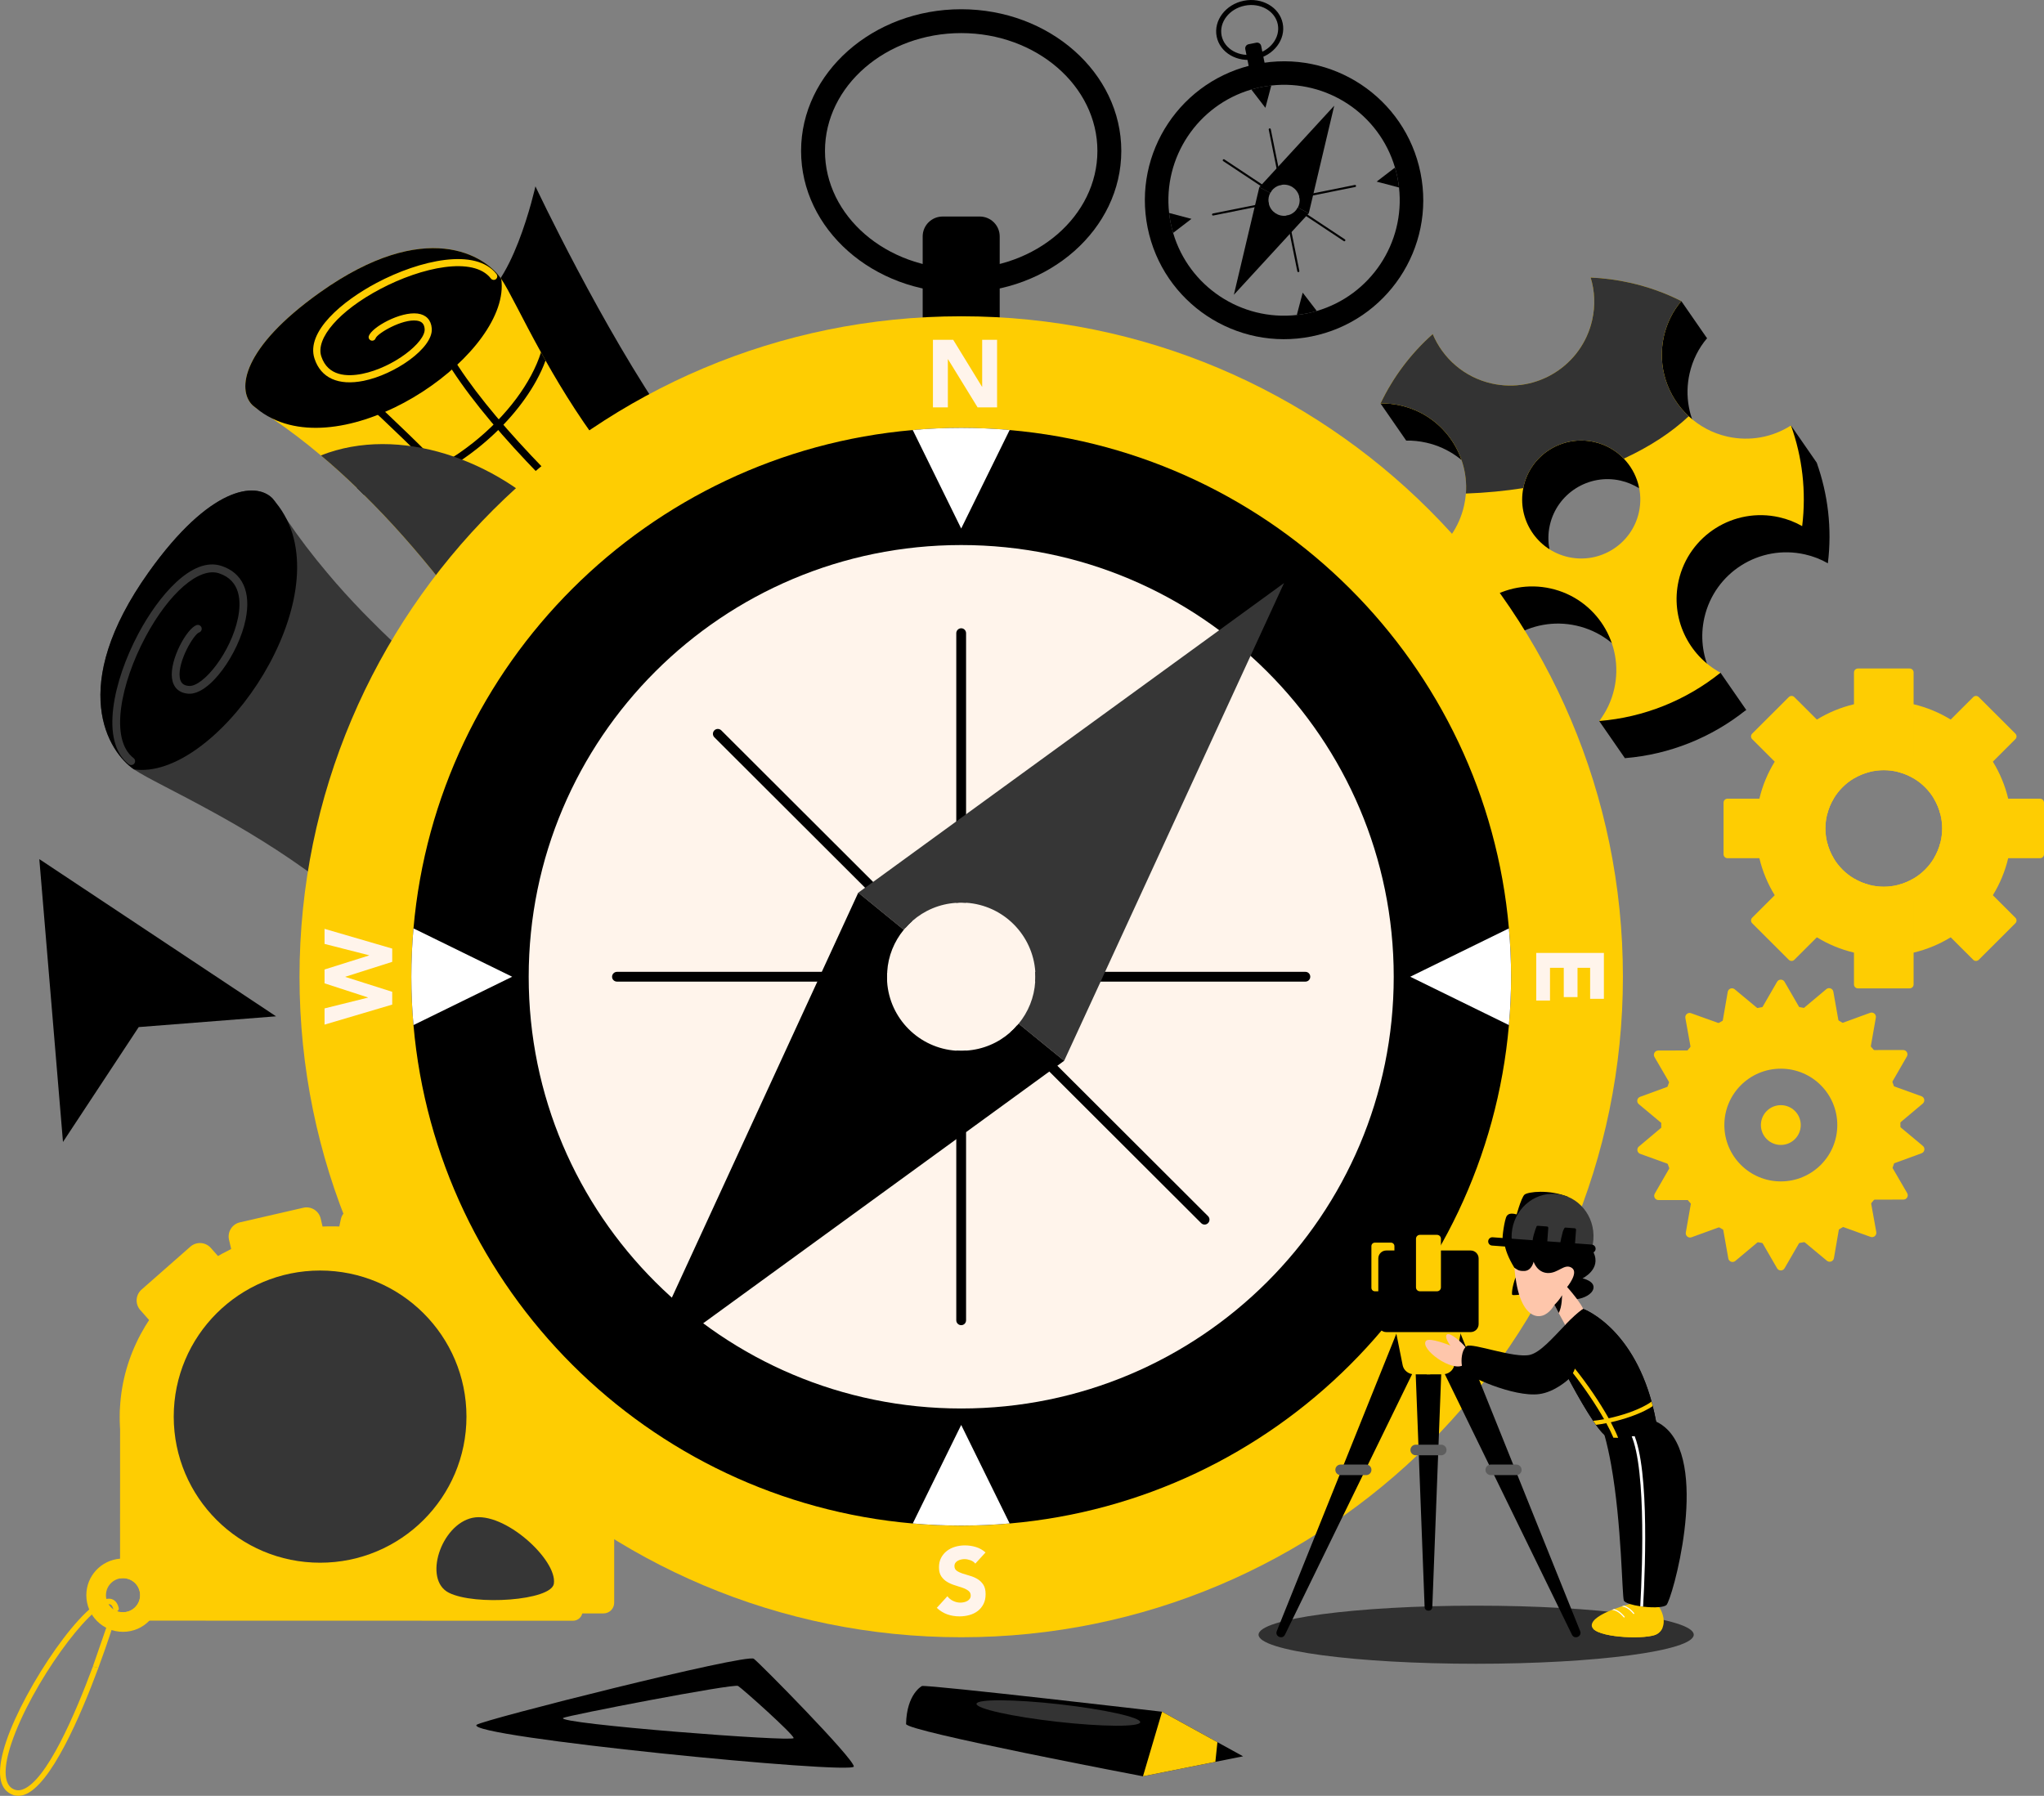 <svg width="404" height="355" viewBox="0 0 404 355" fill="none" xmlns="http://www.w3.org/2000/svg">
<rect x="0" y="0" width="404" height="355" fill="#808080" stroke="none"/>
<g clip-path="url(#clip0_13130_209)">
<path d="M26.492 152.096C29.062 153.832 34.923 156.558 42.355 160.675C42.934 160.99 43.518 161.321 44.125 161.656C50.714 165.354 58.377 170.116 66.04 176.157C66.196 176.282 66.345 176.393 66.503 176.518C66.845 176.787 67.172 177.066 67.501 177.341C74.598 183.185 80.118 190.067 84.38 196.32C84.68 196.771 84.981 197.22 85.272 197.658C90.545 205.624 93.721 212.332 95.39 214.123C97.399 216.306 104.797 217.384 113.694 213.92C114.205 213.727 114.708 213.523 115.216 213.298C119.629 211.338 124.342 208.266 128.911 203.677C133.637 198.93 136.083 193.675 137.12 188.648C137.245 188.14 137.337 187.634 137.414 187.135C138.921 177.355 135.322 168.754 133.104 166.93C132.556 166.475 130.698 165.367 127.902 163.703C124.285 161.505 119.028 158.341 112.911 154.314C112.409 153.975 111.876 153.616 111.332 153.265C105.753 149.543 99.517 145.14 93.15 140.146C92.611 139.738 92.085 139.325 91.563 138.889C85.356 133.962 79.081 128.495 73.201 122.531C72.67 122.014 72.161 121.502 71.657 120.97C69.249 118.476 66.909 115.912 64.696 113.26C61.834 109.875 59.153 106.372 56.71 102.757L56.688 102.718C55.934 101.603 55.195 100.48 54.495 99.335C54.495 99.335 54.444 99.276 54.357 99.147C54.276 99.033 54.133 98.866 53.966 98.658C53.916 98.599 53.872 98.551 53.822 98.492C50.499 95.166 41.483 96.169 29.424 113.059C13.146 135.878 21.461 148.711 26.492 152.103V152.096Z" fill="#363636"/>
<path d="M26.492 152.096C42.176 154.327 65.792 121.204 56.712 102.75L56.69 102.711C56.098 101.507 55.372 100.377 54.497 99.328C54.497 99.328 54.447 99.269 54.359 99.14C54.278 99.026 54.135 98.86 53.969 98.652C53.918 98.593 53.874 98.544 53.824 98.485C50.501 95.159 41.485 96.162 29.427 113.052C13.148 135.871 21.463 148.704 26.494 152.096H26.492Z" fill="black"/>
<path d="M26.417 151.071C26.463 151.034 26.505 150.99 26.542 150.942C26.803 150.605 26.74 150.123 26.404 149.863C21.562 146.129 23.911 135.009 28.731 125.955C33.379 117.225 39.366 112.036 43.288 113.332C47.573 114.749 47.696 118.898 47.045 122.13C45.683 128.889 40.178 135.817 37.327 135.596C36.223 135.51 35.666 134.983 35.524 133.883C35.116 130.774 38.281 125.399 39.353 125.025C39.754 124.884 39.967 124.444 39.825 124.044C39.684 123.643 39.243 123.431 38.842 123.573C36.927 124.245 33.51 130.378 33.995 134.085C34.234 135.907 35.374 136.99 37.208 137.13C41.461 137.461 47.207 129.13 48.556 122.432C49.65 117.002 47.95 113.249 43.77 111.87C37.938 109.945 31.291 117.865 27.367 125.233C22.399 134.56 19.684 146.626 25.459 151.082C25.746 151.303 26.143 151.29 26.415 151.071H26.417Z" fill="#363636"/>
<path d="M93.221 59.744C101.039 58.539 105.829 36.837 105.829 36.837C105.829 36.837 119.07 64.948 132.541 84.209C146.011 103.471 161.829 112.148 161.829 112.148C161.829 112.148 148.801 119.478 139.568 114.123C130.334 108.767 93.221 59.741 93.221 59.741V59.744Z" fill="black"/>
<path d="M99.076 55.139C100.667 57.49 103.162 62.85 106.93 69.647C107.22 70.174 107.52 70.711 107.827 71.265C111.214 77.288 115.574 84.297 121.11 91.308C121.224 91.45 121.327 91.588 121.441 91.731C121.689 92.044 121.941 92.344 122.195 92.644C127.549 99.135 133.854 104.187 139.587 108.088C140 108.362 140.412 108.638 140.813 108.905C148.115 113.731 154.265 116.639 155.905 118.167C157.907 120.004 158.888 126.77 155.703 134.899C155.528 135.366 155.339 135.825 155.131 136.29C153.33 140.321 150.51 144.627 146.294 148.798C141.936 153.116 137.116 155.345 132.503 156.289C132.038 156.403 131.573 156.486 131.115 156.556C122.145 157.924 114.258 154.627 112.587 152.602C112.17 152.1 111.155 150.401 109.63 147.844C107.617 144.535 104.72 139.729 101.031 134.135C100.719 133.675 100.39 133.189 100.07 132.69C96.66 127.586 92.628 121.883 88.051 116.058C87.678 115.564 87.299 115.082 86.9 114.607C82.386 108.929 77.377 103.19 71.911 97.811C71.438 97.325 70.968 96.858 70.481 96.398C68.196 94.196 65.847 92.055 63.417 90.029C60.313 87.41 57.105 84.958 53.791 82.723L53.754 82.703C52.732 82.013 51.703 81.337 50.652 80.695C50.652 80.695 50.598 80.649 50.481 80.568C50.376 80.494 50.225 80.362 50.034 80.209C49.979 80.163 49.935 80.124 49.88 80.078C46.832 77.039 47.76 68.795 63.261 57.788C84.202 42.928 95.966 50.539 99.072 55.139H99.076Z" fill="#fecd02"/>
<path d="M68.071 74.114C68.621 74.576 119.888 118.642 132.506 156.289C132.041 156.403 131.576 156.486 131.117 156.556C118.559 119.36 67.709 75.65 67.156 75.189L68.071 74.114Z" fill="black"/>
<path d="M85.882 63.503C94.17 85.711 139.895 122.636 155.703 134.895C155.528 135.361 155.339 135.821 155.131 136.285C139.484 124.195 93.153 87.003 84.549 63.991L85.882 63.501V63.503Z" fill="black"/>
<path d="M99.076 55.139C101.11 69.478 70.712 91.039 53.793 82.723L53.756 82.703C52.653 82.162 51.615 81.497 50.655 80.695C50.655 80.695 50.6 80.649 50.483 80.568C50.378 80.494 50.227 80.362 50.036 80.209C49.981 80.163 49.937 80.124 49.883 80.078C46.834 77.039 47.762 68.795 63.263 57.788C84.204 42.928 95.969 50.539 99.074 55.139H99.076Z" fill="black"/>
<path d="M106.93 69.645C107.22 70.172 107.52 70.709 107.827 71.263C107.358 72.583 106.746 73.903 106.011 75.237C103.434 79.92 99.408 84.628 94.392 88.617C87.062 94.441 79.101 97.633 71.913 97.809C71.44 97.323 70.97 96.856 70.484 96.396C77.704 96.657 85.935 93.532 93.512 87.522C100.21 82.204 105.049 75.609 106.93 69.645Z" fill="black"/>
<path d="M121.11 91.306C121.224 91.448 121.327 91.586 121.441 91.728C121.689 92.041 121.941 92.341 122.195 92.641C121.838 93.554 121.404 94.459 120.914 95.35C118.351 100.007 114.061 104.347 109.698 107.616C103.325 112.404 95.006 116.188 88.051 116.058C87.678 115.564 87.299 115.082 86.9 114.607C93.681 115.255 102.294 111.406 108.85 106.492C115.137 101.772 119.471 96.298 121.107 91.308L121.11 91.306Z" fill="black"/>
<path d="M139.588 108.086C140 108.36 140.412 108.636 140.814 108.903C140.351 110.387 139.728 111.782 139 113.105C135.238 119.938 128.635 124.646 124.167 127.232C116.401 131.738 107.485 134.264 101.033 134.133C100.721 133.673 100.392 133.187 100.072 132.688C106.248 133.117 115.576 130.575 123.459 126.005C128.663 122.99 136.892 117 139.59 108.086H139.588Z" fill="black"/>
<path d="M98.136 55.069C98.101 55.111 98.061 55.15 98.017 55.185C97.708 55.424 97.265 55.364 97.026 55.058C93.605 50.629 83.406 52.766 75.098 57.166C67.088 61.408 62.322 66.875 63.509 70.461C64.803 74.381 68.611 74.497 71.574 73.903C77.774 72.664 84.132 67.637 83.932 65.031C83.856 64.022 83.371 63.514 82.364 63.383C79.513 63.008 74.581 65.896 74.236 66.875C74.107 67.243 73.703 67.435 73.335 67.306C72.966 67.177 72.773 66.774 72.903 66.409C73.521 64.659 79.149 61.539 82.548 61.986C84.22 62.205 85.211 63.249 85.34 64.926C85.641 68.815 77.993 74.059 71.85 75.287C66.869 76.283 63.428 74.727 62.167 70.904C60.406 65.572 67.676 59.501 74.436 55.921C82.994 51.388 94.065 48.914 98.144 54.197C98.348 54.46 98.335 54.824 98.133 55.071L98.136 55.069Z" fill="#fecd02"/>
<g style="mix-blend-mode:screen">
<path d="M109.632 147.844C107.619 144.535 104.722 139.729 101.033 134.135C100.721 133.675 100.392 133.189 100.072 132.69C96.662 127.586 92.631 121.883 88.053 116.058C87.68 115.564 87.301 115.082 86.902 114.607C82.388 108.929 77.379 103.19 71.913 97.811C71.44 97.325 70.97 96.858 70.483 96.399C68.198 94.196 65.849 92.055 63.419 90.029C94.409 77.785 141.072 118.36 109.632 147.844Z" fill="#333333"/>
</g>
<path d="M356.727 109.588C358.372 109.958 359.894 110.552 361.28 111.353C362.129 104.46 361.298 97.677 359.07 91.45C355.475 93.754 350.983 94.66 346.496 93.648C337.55 91.632 331.931 82.753 333.951 73.822C334.552 71.169 335.749 68.813 337.401 66.866C334.271 65.276 330.882 64.055 327.297 63.247C324.68 62.658 322.066 62.319 319.475 62.207C320.28 64.852 320.427 67.733 319.774 70.626C317.754 79.557 308.86 85.166 299.914 83.15C294.471 81.924 290.266 78.158 288.257 73.382C284.002 77.161 280.471 81.797 277.942 87.1C279.25 87.069 280.579 87.207 281.901 87.505C290.847 89.521 296.469 98.387 294.446 107.331C292.53 115.811 284.401 121.3 275.922 120.098C278.771 128.545 284.167 136.003 291.398 141.352C291.244 139.679 291.341 137.945 291.733 136.204C293.756 127.26 302.647 121.664 311.593 123.68C320.539 125.697 326.16 134.562 324.138 143.506C323.599 145.893 322.564 148.052 321.162 149.874C330.029 149.158 338.366 145.766 345.138 140.327C338.763 136.883 335.196 129.513 336.87 122.115C338.892 113.17 347.783 107.574 356.73 109.591L356.727 109.588ZM315.039 117.46C308.751 116.043 304.798 109.796 306.217 103.519C307.636 97.242 313.894 93.296 320.182 94.713C326.47 96.129 330.422 102.376 329.003 108.653C327.584 114.931 321.327 118.876 315.039 117.46Z" fill="black"/>
<path d="M323.998 96.532C322.884 95.838 321.645 95.308 320.294 95.004C314.006 93.587 307.748 97.535 306.329 103.81C305.961 105.439 305.95 107.059 306.255 108.59C302.226 106.015 300.024 101.106 301.138 96.177C302.557 89.9 308.814 85.954 315.102 87.371C319.758 88.42 323.149 92.12 323.998 96.532Z" fill="black"/>
<path d="M340.057 132.983L345.136 140.325C345.136 140.325 339.721 144.003 335.964 139.438C332.207 134.873 340.054 132.981 340.054 132.981L340.057 132.983Z" fill="black"/>
<path d="M316.083 142.53L321.162 149.871C321.162 149.871 330.608 145.092 327.564 138.941C324.52 132.789 316.08 142.53 316.08 142.53H316.083Z" fill="black"/>
<path d="M332.319 59.525L337.398 66.866C337.398 66.866 328.895 69.496 326.522 66.658C324.149 63.821 332.319 59.523 332.319 59.523V59.525Z" fill="black"/>
<path d="M353.99 84.106L359.07 91.448C359.07 91.448 360.131 99.374 354.609 96.272C349.088 93.169 353.988 84.106 353.988 84.106H353.99Z" fill="black"/>
<path d="M272.863 79.758L277.942 87.1C277.942 87.1 283.518 86.629 282.961 82.033C282.403 77.437 272.863 79.758 272.863 79.758Z" fill="black"/>
<path d="M351.648 102.247C353.293 102.617 354.815 103.21 356.201 104.009C357.05 97.117 356.219 90.334 353.99 84.106C350.396 86.41 345.904 87.316 341.416 86.305C338.449 85.637 335.859 84.212 333.782 82.283C329.588 78.401 327.52 72.445 328.871 66.479C329.472 63.825 330.67 61.469 332.321 59.523C329.191 57.933 325.803 56.711 322.217 55.903C319.6 55.314 316.986 54.975 314.396 54.863C315.201 57.508 315.348 60.389 314.694 63.282C312.674 72.213 303.781 77.823 294.835 75.806C289.391 74.58 285.187 70.814 283.178 66.038C278.923 69.818 275.392 74.453 272.863 79.756C274.17 79.725 275.499 79.863 276.822 80.161C284.952 81.994 290.336 89.493 289.738 97.561C289.676 98.358 289.551 99.173 289.367 99.987C287.45 108.467 279.322 113.956 270.843 112.754C273.692 121.202 279.087 128.659 286.318 134.008C286.165 132.335 286.261 130.601 286.654 128.861C288.676 119.916 297.567 114.32 306.514 116.336C315.46 118.353 321.081 127.218 319.059 136.163C318.519 138.549 317.484 140.708 316.083 142.53C324.95 141.814 333.286 138.422 340.059 132.983C333.683 129.539 330.117 122.169 331.79 114.771C333.813 105.827 342.704 100.23 351.65 102.247H351.648ZM309.959 110.118C303.77 108.723 299.851 102.661 301.083 96.49C301.092 96.39 301.116 96.276 301.138 96.177C302.557 89.9 308.814 85.954 315.102 87.371C317.423 87.894 319.418 89.066 320.949 90.666C323.57 93.397 324.818 97.353 323.923 101.312C322.504 107.589 316.247 111.535 309.959 110.118Z" fill="#fecd02"/>
<g style="mix-blend-mode:screen">
<path d="M333.782 82.283C330.424 85.436 326.112 88.286 320.949 90.664C319.418 89.066 317.423 87.892 315.102 87.369C308.814 85.952 302.557 89.9 301.138 96.175C301.116 96.274 301.09 96.385 301.083 96.488C297.482 97.049 293.703 97.423 289.74 97.563C290.336 89.493 284.952 81.994 276.824 80.163C275.501 79.865 274.172 79.728 272.865 79.758C275.394 74.455 278.925 69.82 283.18 66.041C285.189 70.818 289.393 74.582 294.837 75.808C303.783 77.825 312.676 72.213 314.696 63.284C315.35 60.392 315.203 57.51 314.398 54.865C316.988 54.977 319.603 55.314 322.219 55.905C325.805 56.713 329.196 57.935 332.323 59.525C330.672 61.469 329.474 63.825 328.873 66.481C327.525 72.447 329.593 78.403 333.784 82.285L333.782 82.283Z" fill="#333333"/>
</g>
<path d="M189.981 57.845C172.532 57.845 158.335 45.279 158.335 29.837C158.335 14.394 172.532 1.826 189.981 1.826C207.43 1.826 221.627 14.392 221.627 29.835C221.627 45.277 207.43 57.843 189.981 57.843V57.845ZM189.981 6.542C175.135 6.542 163.059 16.991 163.059 29.837C163.059 42.683 175.137 53.131 189.981 53.131C204.825 53.131 216.903 42.681 216.903 29.837C216.903 16.993 204.825 6.542 189.981 6.542Z" fill="black"/>
<path d="M193.65 42.803H186.312C184.134 42.803 182.368 44.566 182.368 46.74V68.289C182.368 70.464 184.134 72.226 186.312 72.226H193.65C195.828 72.226 197.594 70.464 197.594 68.289V46.74C197.594 44.566 195.828 42.803 193.65 42.803Z" fill="black"/>
<path d="M189.985 307.537C253.3 307.537 304.627 256.297 304.627 193.088C304.627 129.88 253.3 78.639 189.985 78.639C126.671 78.639 75.344 129.88 75.344 193.088C75.344 256.297 126.671 307.537 189.985 307.537Z" fill="black"/>
<path d="M189.986 278.432C237.199 278.432 275.473 240.222 275.473 193.088C275.473 145.954 237.199 107.745 189.986 107.745C142.772 107.745 104.498 145.954 104.498 193.088C104.498 240.222 142.772 278.432 189.986 278.432Z" fill="#FFF4EB"/>
<path d="M189.985 62.522C117.752 62.522 59.199 120.976 59.199 193.088C59.199 265.201 117.752 323.655 189.985 323.655C262.219 323.655 320.772 265.185 320.772 193.088C320.772 120.991 262.219 62.522 189.985 62.522ZM199.557 301.164C196.407 301.446 193.212 301.589 189.983 301.589C186.755 301.589 183.559 301.446 180.41 301.164C128.029 296.605 86.29 254.938 81.726 202.646C81.443 199.502 81.3 196.311 81.3 193.088C81.3 189.865 81.443 186.675 81.726 183.531C86.292 131.238 128.029 89.572 180.41 85.013C183.559 84.731 186.755 84.588 189.983 84.588C193.212 84.588 196.407 84.731 199.557 85.013C251.937 89.572 293.674 131.238 298.241 183.531C298.524 186.675 298.666 189.865 298.666 193.088C298.666 196.311 298.524 199.502 298.241 202.646C293.674 254.938 251.937 296.605 199.557 301.164Z" fill="#fecd02"/>
<path d="M190.946 125.171V178.454C190.63 178.438 190.317 178.423 189.986 178.423C189.654 178.423 189.325 178.438 189.01 178.471V125.171C189.01 124.637 189.45 124.197 189.986 124.197C190.521 124.197 190.946 124.637 190.946 125.171Z" fill="black"/>
<path d="M189.986 207.736C190.317 207.736 190.63 207.721 190.946 207.688V260.988C190.946 261.538 190.521 261.962 189.986 261.962C189.45 261.962 189.01 261.538 189.01 260.988V207.706C189.325 207.721 189.654 207.736 189.986 207.736Z" fill="black"/>
<path d="M175.359 192.114C175.328 192.429 175.311 192.758 175.311 193.088C175.311 193.419 175.326 193.732 175.341 194.047H121.952C121.417 194.047 120.976 193.623 120.976 193.088C120.976 192.554 121.417 192.114 121.952 192.114H175.357H175.359Z" fill="black"/>
<path d="M258.975 193.088C258.975 193.623 258.55 194.047 258.015 194.047H204.61C204.641 193.732 204.658 193.419 204.658 193.088C204.658 192.758 204.643 192.429 204.627 192.114H258.017C258.552 192.114 258.978 192.539 258.978 193.088H258.975Z" fill="black"/>
<path d="M172.571 174.337L180.318 182.055C179.829 182.495 179.372 182.951 178.947 183.439L141.193 145.748C140.816 145.372 140.816 144.759 141.193 144.38C141.57 144.001 142.184 144.003 142.564 144.38L172.571 174.337Z" fill="black"/>
<path d="M238.776 241.781C238.399 242.173 237.785 242.173 237.405 241.781L207.397 211.824L199.651 204.106C200.14 203.681 200.596 203.226 201.022 202.722L238.776 240.413C239.153 240.79 239.153 241.403 238.776 241.781Z" fill="black"/>
<path d="M253.797 115.255L218.421 192.114L217.539 194.047L210.328 209.703L201.338 202.363C203.226 200.069 204.423 197.192 204.612 194.047C204.643 193.732 204.66 193.419 204.66 193.088C204.66 192.758 204.645 192.429 204.63 192.114C204.14 184.79 198.285 178.926 190.948 178.456C190.632 178.44 190.319 178.425 189.988 178.425C189.656 178.425 189.327 178.44 189.012 178.473C185.689 178.677 182.667 179.997 180.32 182.057C179.831 182.498 179.375 182.953 178.949 183.441C178.839 183.551 178.73 183.678 178.633 183.803L169.643 176.463L170.981 175.489L172.571 174.342L189.007 162.38L190.944 160.966L253.795 115.259L253.797 115.255Z" fill="#363636"/>
<path d="M210.325 209.703L208.988 210.677L207.397 211.824L190.944 223.801L189.007 225.2L126.172 270.907L161.548 194.047L162.43 192.114L169.641 176.459L178.631 183.798C176.743 186.093 175.545 188.97 175.357 192.112C175.326 192.427 175.308 192.756 175.308 193.086C175.308 193.417 175.324 193.73 175.339 194.045C175.811 201.354 181.669 207.217 189.005 207.704C189.321 207.719 189.65 207.734 189.981 207.734C190.312 207.734 190.626 207.719 190.942 207.686C194.28 207.482 197.302 206.162 199.649 204.102C200.138 203.677 200.594 203.222 201.02 202.718C201.129 202.608 201.241 202.481 201.335 202.357L210.325 209.696V209.703Z" fill="black"/>
<path d="M199.555 85.006L189.981 104.48L180.408 85.006C183.557 84.724 186.753 84.582 189.981 84.582C193.21 84.582 196.405 84.724 199.555 85.006Z" fill="white"/>
<path d="M199.555 301.157C196.405 301.44 193.21 301.582 189.981 301.582C186.753 301.582 183.557 301.44 180.408 301.157L189.981 281.683L199.555 301.157Z" fill="white"/>
<path d="M298.664 193.082C298.664 196.305 298.521 199.495 298.238 202.639L278.732 193.082L298.238 183.524C298.521 186.669 298.664 189.859 298.664 193.082Z" fill="white"/>
<path d="M101.232 193.082L81.726 202.639C81.443 199.495 81.3 196.305 81.3 193.082C81.3 189.859 81.443 186.669 81.726 183.524L101.232 193.082Z" fill="white"/>
<path d="M184.397 67.173H188.404L194.091 76.452H194.128V67.173H197.076V80.527H193.223L187.384 71.022H187.347V80.527H184.399V67.173H184.397Z" fill="#FFF4EB"/>
<path d="M317.012 188.376V197.448H314.293V191.317H311.799V197.108H309.08V191.317H306.36V197.787H303.64V188.376H317.017H317.012Z" fill="#FFF4EB"/>
<path d="M64.147 202.549V199.344L72.725 197.213V197.176L64.147 194.385V191.65L72.951 188.878V188.838L64.147 186.594V183.614L77.524 187.518V190.139L68.266 193.082V193.119L77.524 196.062V198.588L64.147 202.549Z" fill="#FFF4EB"/>
<path d="M192.769 309.094C192.53 308.792 192.205 308.569 191.795 308.424C191.387 308.28 190.999 308.207 190.632 308.207C190.418 308.207 190.198 308.234 189.972 308.282C189.746 308.332 189.531 308.411 189.33 308.518C189.128 308.626 188.966 308.768 188.838 308.943C188.713 309.12 188.65 309.333 188.65 309.585C188.65 309.988 188.801 310.296 189.102 310.509C189.404 310.723 189.786 310.905 190.244 311.056C190.705 311.207 191.198 311.358 191.727 311.509C192.258 311.66 192.751 311.873 193.212 312.151C193.67 312.429 194.052 312.799 194.354 313.263C194.657 313.727 194.808 314.351 194.808 315.131C194.808 315.91 194.67 316.521 194.394 317.073C194.115 317.627 193.742 318.087 193.269 318.45C192.797 318.816 192.249 319.085 191.626 319.26C191.003 319.438 190.345 319.525 189.652 319.525C188.784 319.525 187.976 319.394 187.233 319.129C186.489 318.864 185.799 318.437 185.156 317.846L187.253 315.545C187.555 315.947 187.935 316.258 188.395 316.477C188.856 316.698 189.33 316.808 189.821 316.808C190.06 316.808 190.304 316.779 190.549 316.723C190.795 316.666 191.014 316.582 191.211 316.469C191.407 316.355 191.565 316.21 191.683 316.035C191.801 315.86 191.863 315.652 191.863 315.413C191.863 315.01 191.709 314.693 191.4 314.461C191.091 314.229 190.705 314.029 190.238 313.867C189.771 313.705 189.268 313.541 188.727 313.377C188.185 313.213 187.68 312.994 187.215 312.716C186.748 312.44 186.362 312.074 186.053 311.623C185.744 311.17 185.59 310.572 185.59 309.832C185.59 309.092 185.733 308.488 186.016 307.947C186.299 307.406 186.676 306.953 187.15 306.589C187.621 306.224 188.167 305.952 188.784 305.768C189.4 305.587 190.036 305.495 190.692 305.495C191.448 305.495 192.179 305.602 192.883 305.816C193.587 306.029 194.223 306.388 194.791 306.892L192.769 309.099V309.094Z" fill="#FFF4EB"/>
<path d="M291.764 328.896C315.516 328.896 334.771 326.325 334.771 323.153C334.771 319.981 315.516 317.41 291.764 317.41C268.012 317.41 248.757 319.981 248.757 323.153C248.757 326.325 268.012 328.896 291.764 328.896Z" fill="#303030"/>
<path d="M281.577 317.671L279.43 261.487C279.423 261.305 279.568 261.154 279.75 261.154H284.928C285.11 261.154 285.255 261.305 285.248 261.487L283.101 317.671C283.064 318.647 281.614 318.647 281.577 317.671Z" fill="black"/>
<path d="M310.7 323.151L281.491 263.278C281.399 263.088 281.482 262.86 281.675 262.775L286.976 260.427C287.169 260.342 287.395 260.434 287.474 260.629L312.319 322.435C312.742 323.49 311.201 324.174 310.7 323.151Z" fill="black"/>
<path d="M253.977 323.151L283.186 263.278C283.279 263.088 283.195 262.86 283.002 262.775L277.701 260.427C277.508 260.342 277.282 260.434 277.203 260.629L252.359 322.435C251.935 323.49 253.477 324.174 253.977 323.151Z" fill="black"/>
<path d="M281.989 271.682H285.117C286.253 271.682 287.229 270.933 287.435 269.902L289.185 261.157H281.989V271.684V271.682Z" fill="#fecd02"/>
<path d="M282.691 271.682H279.563C278.427 271.682 277.451 270.933 277.245 269.902L275.495 261.157H282.691V271.684V271.682Z" fill="#fecd02"/>
<path d="M271.747 255.262H274.922C275.302 255.262 275.609 254.956 275.609 254.577V246.331C275.609 245.953 275.302 245.646 274.922 245.646H271.747C271.367 245.646 271.06 245.953 271.06 246.331V254.577C271.06 254.956 271.367 255.262 271.747 255.262Z" fill="#fecd02"/>
<path d="M289.753 255.262H292.929C293.308 255.262 293.615 254.956 293.615 254.577V246.331C293.615 245.953 293.308 245.646 292.929 245.646H289.753C289.374 245.646 289.066 245.953 289.066 246.331V254.577C289.066 254.956 289.374 255.262 289.753 255.262Z" fill="#fecd02"/>
<path d="M273.999 263.329H290.679C291.548 263.329 292.253 262.625 292.253 261.757V248.77C292.253 247.902 291.548 247.198 290.679 247.198H273.999C273.129 247.198 272.424 247.902 272.424 248.77V261.757C272.424 262.625 273.129 263.329 273.999 263.329Z" fill="black"/>
<path d="M280.642 255.262H284.033C284.458 255.262 284.803 254.918 284.803 254.494V244.875C284.803 244.451 284.458 244.107 284.033 244.107H280.642C280.217 244.107 279.873 244.451 279.873 244.875V254.494C279.873 254.918 280.217 255.262 280.642 255.262Z" fill="#fecd02"/>
<path d="M294.659 291.606H299.699C300.278 291.606 300.748 291.138 300.748 290.56C300.748 289.982 300.278 289.513 299.699 289.513H294.659C294.08 289.513 293.611 289.982 293.611 290.56C293.611 291.138 294.08 291.606 294.659 291.606Z" fill="#5D5D5D"/>
<path d="M264.981 291.606H270.021C270.6 291.606 271.069 291.138 271.069 290.56C271.069 289.982 270.6 289.513 270.021 289.513H264.981C264.402 289.513 263.932 289.982 263.932 290.56C263.932 291.138 264.402 291.606 264.981 291.606Z" fill="#5D5D5D"/>
<path d="M279.82 287.681H284.86C285.439 287.681 285.908 287.212 285.908 286.634C285.908 286.056 285.439 285.587 284.86 285.587H279.82C279.241 285.587 278.771 286.056 278.771 286.634C278.771 287.212 279.241 287.681 279.82 287.681Z" fill="#5E5E5E"/>
<path d="M328.606 321.745C328.393 322.288 328.009 322.739 327.465 323.046C325.619 324.079 316.62 323.849 314.896 321.973C314.705 321.761 314.604 321.529 314.613 321.279C314.655 320.147 316.48 319.089 318.594 318.249C318.734 318.194 318.872 318.139 319.015 318.087C319.513 317.896 320.022 317.725 320.522 317.559C320.68 317.506 320.833 317.458 320.984 317.412C322.781 316.854 324.388 316.497 324.899 316.427C326.244 316.241 326.647 316.151 326.831 316.328C328.597 318.041 329.22 320.243 328.608 321.745H328.606Z" fill="#fecd02"/>
<path d="M328.606 321.745C328.393 322.288 328.009 322.739 327.465 323.046C325.619 324.079 316.62 323.849 314.896 321.973V321.969C323.046 321.189 326.873 321.307 328.606 321.748V321.745Z" fill="#fecd02"/>
<path d="M323 318.87C323.039 318.919 323.035 318.989 322.987 319.03C322.978 319.039 322.963 319.043 322.952 319.048C322.908 319.063 322.857 319.052 322.827 319.017C321.938 317.964 321.155 317.62 320.519 317.557C320.677 317.504 320.831 317.456 320.982 317.41C321.572 317.574 322.252 317.984 323 318.87Z" fill="white"/>
<path d="M321.096 319.565C321.138 319.613 321.131 319.683 321.083 319.724C321.074 319.733 321.061 319.735 321.05 319.74C321.006 319.755 320.956 319.744 320.925 319.709C320.022 318.641 319.23 318.303 318.592 318.246C318.732 318.192 318.87 318.137 319.013 318.084C319.618 318.233 320.322 318.645 321.096 319.562V319.565Z" fill="white"/>
<path d="M299.329 250.625C299.329 250.625 299.579 250.789 300.011 251.065C301.739 252.18 306.34 255.113 308.606 256.261C308.65 256.287 308.685 256.305 308.727 256.322C309.038 256.478 309.297 256.598 309.496 256.668C309.843 256.788 310.231 256.859 310.628 256.876C310.983 256.894 311.345 256.876 311.709 256.815C312.435 256.712 313.144 256.469 313.725 256.134C314.339 255.779 314.789 255.306 314.927 254.778C315.332 253.233 312.782 252.707 312.782 252.707C312.782 252.707 316.569 250.912 314.96 247.571C313.402 244.326 309.988 245.793 309.773 245.878C309.902 245.646 311.847 242.158 308.112 241.052C304.248 239.914 302.526 244.47 302.526 244.47C302.526 244.47 301.048 241.457 298.765 242.528C296.491 243.599 297.028 246.879 299.326 250.625H299.329Z" fill="black"/>
<path d="M299.539 252.545C298.837 254.485 298.793 255.733 298.881 255.935C298.969 256.136 300.737 255.956 300.827 255.711C300.916 255.466 299.539 252.545 299.539 252.545Z" fill="black"/>
<path d="M299.329 250.625C299.381 251.315 299.458 251.954 299.537 252.55C299.537 252.558 299.546 252.558 299.546 252.558C299.728 253.887 299.969 255.002 300.263 255.932C301.309 259.247 302.917 260.248 304.248 260.18C305.856 260.103 306.902 258.505 307.169 258.065C307.222 257.988 307.24 257.945 307.24 257.945C307.24 257.945 307.595 258.634 308.077 259.558C308.466 260.283 308.933 261.154 309.365 261.923C309.979 263.02 310.514 263.909 310.652 263.935V263.944H310.661C310.981 263.9 313.091 260.931 313.185 259.637C313.203 259.412 313.109 259.103 312.935 258.748C312.659 258.179 312.201 257.478 311.707 256.815C311.595 256.659 311.475 256.513 311.361 256.366C310.538 255.295 309.744 254.415 309.744 254.415C309.744 254.415 312.113 251.566 310.661 250.625C309.209 249.683 307.998 251.739 305.897 251.652C303.796 251.566 303.123 249.416 303.123 249.416C303.123 249.416 302.768 251.159 301.342 251.247C300.763 251.282 300.331 251.194 300.011 251.065C299.535 250.883 299.329 250.625 299.329 250.625Z" fill="#FEC6AB"/>
<path d="M289.643 266.317C288.948 265.352 286.503 263.243 285.965 263.812C285.428 264.382 286.669 265.989 286.669 265.989C286.669 265.989 282.572 264.31 281.875 265.052C280.467 266.547 287.106 271.478 289.352 269.77C291.597 268.062 289.643 266.32 289.643 266.32V266.317Z" fill="#FEC6AB"/>
<path d="M317.122 283.65V283.658C317.633 285.471 318.065 287.457 318.436 289.52C320.546 301.234 320.59 315.492 320.96 316.399C321.063 316.648 321.495 316.874 322.118 317.073C322.688 317.255 323.414 317.419 324.202 317.531C324.393 317.557 324.575 317.583 324.763 317.607C325.88 317.736 327.038 317.78 327.937 317.693H327.946C328.604 317.631 329.112 317.502 329.362 317.296C330.452 316.381 337.749 290.468 329.474 282.502C328.851 281.898 328.143 281.397 327.329 281.018C315.778 275.614 317.118 283.65 317.118 283.65H317.122Z" fill="black"/>
<path d="M324.204 317.53C324.39 317.552 324.577 317.583 324.763 317.605C325.239 309.202 326.059 287.418 322.171 282.143L321.724 282.469C325.448 287.527 324.658 309.177 324.204 317.528V317.53Z" fill="white"/>
<path d="M288.952 269.987C289.005 270.324 289.091 270.618 289.202 270.841C289.781 271.979 299.179 276.236 304.204 275.588C307.351 275.192 310.058 272.619 310.058 272.619C310.058 272.619 314.804 281.673 317.122 283.65V283.658C317.322 283.831 317.502 283.943 317.657 284.004C318.521 284.324 320.546 284.289 322.517 283.943C322.699 283.917 322.882 283.882 323.07 283.849C325.448 283.348 327.584 282.391 327.334 281.018C323.969 262.978 313.293 258.886 312.937 258.748H312.929C311.821 259.482 310.663 260.596 309.496 261.796V261.805C309.444 261.84 309.411 261.881 309.367 261.925C306.919 264.463 304.456 267.338 302.39 267.83C299.304 268.564 291.064 265.422 289.922 266.087C289.819 266.149 289.722 266.225 289.645 266.32C288.946 267.062 288.746 268.781 288.955 269.987H288.952Z" fill="black"/>
<path d="M307.242 257.942C307.242 257.942 307.599 258.634 308.084 259.556C308.777 258.299 308.74 256.024 308.74 256.024C308.74 256.024 308.426 256.76 307.242 257.942Z" fill="black"/>
<path d="M299.936 240.1C299.131 239.885 298.245 239.728 297.811 240.376C297.377 241.024 296.859 244.665 297.012 245.094C297.166 245.523 299.793 245.819 299.98 245.392C300.166 244.965 299.938 240.1 299.938 240.1H299.936Z" fill="black"/>
<path d="M309.937 236.601C306.132 235.07 302.035 235.603 301.346 236.139C300.655 236.675 299.546 240.864 299.546 240.864L309.939 236.601H309.937Z" fill="black"/>
<path d="M298.796 243.815V243.822C298.734 244.658 298.793 245.477 298.956 246.257L314.42 247.398C314.694 246.655 314.872 245.86 314.935 245.031V245.007C315.28 240.369 311.946 236.34 307.487 236.012C303.029 235.684 299.138 239.178 298.796 243.815Z" fill="#363636"/>
<path d="M309.134 242.891L308.906 243.419C308.906 243.419 308.244 245.876 308.422 245.981C308.599 246.086 309.321 246.187 309.466 245.889C309.613 245.591 309.132 242.891 309.132 242.891H309.134Z" fill="black"/>
<path d="M303.693 242.491C303.48 242.865 302.748 245.239 302.965 245.455C303.182 245.672 304.226 245.847 304.259 245.267C304.292 244.687 303.695 242.491 303.695 242.491H303.693Z" fill="black"/>
<path d="M310.99 246.295L309.184 246.162C309.031 246.15 308.915 246.017 308.927 245.864L309.144 242.931C309.155 242.778 309.289 242.663 309.442 242.674L311.249 242.808C311.402 242.819 311.517 242.953 311.506 243.106L311.289 246.038C311.277 246.191 311.144 246.306 310.99 246.295Z" fill="black"/>
<path d="M305.507 245.938L303.7 245.805C303.547 245.794 303.431 245.66 303.443 245.508L303.66 242.575C303.671 242.422 303.805 242.307 303.958 242.318L305.764 242.451C305.918 242.463 306.033 242.596 306.022 242.749L305.805 245.682C305.794 245.834 305.66 245.95 305.507 245.938Z" fill="black"/>
<path d="M294.907 246.226L314.493 247.671C314.947 247.704 315.341 247.365 315.374 246.911C315.407 246.458 315.067 246.064 314.613 246.031L295.028 244.586C294.574 244.553 294.179 244.893 294.146 245.346C294.113 245.799 294.453 246.193 294.907 246.226Z" fill="black"/>
<path d="M310.665 263.944C311.418 265.669 312.117 268.183 311.279 270.539V270.547C311.176 270.85 311.047 271.143 310.891 271.436C310.674 271.841 310.398 272.24 310.062 272.619C310.062 272.619 312.622 277.495 314.896 280.871C315.087 281.147 315.269 281.414 315.449 281.666C316.072 282.537 316.651 283.245 317.127 283.652V283.661C317.326 283.834 317.506 283.945 317.662 284.007C317.956 284.109 318.388 284.188 318.899 284.215C319.184 284.232 319.504 284.232 319.833 284.223C320.655 284.206 321.596 284.103 322.522 283.947C322.704 283.921 322.886 283.886 323.075 283.853C325.452 283.352 327.588 282.395 327.338 281.022C327.139 279.96 326.915 278.942 326.671 277.974C326.592 277.663 326.516 277.361 326.439 277.068C322.384 262.367 313.271 258.882 312.942 258.752H312.933C311.826 259.486 310.668 260.6 309.501 261.8V261.809C309.501 261.809 310.097 262.654 310.659 263.942V263.95H310.668L310.665 263.944Z" fill="black"/>
<path d="M310.889 271.436C313.12 274.276 315.394 277.609 317.054 280.551H317.063C317.21 280.81 317.357 281.07 317.486 281.329C318.056 282.364 318.532 283.341 318.896 284.212C319.182 284.23 319.502 284.23 319.831 284.221C319.46 283.288 318.967 282.261 318.379 281.156C318.241 280.897 318.094 280.637 317.956 280.37C316.166 277.175 313.701 273.56 311.282 270.547C311.179 270.85 311.049 271.143 310.893 271.436H310.889Z" fill="#fecd02"/>
<path d="M314.892 280.871C315.082 281.147 315.264 281.414 315.444 281.666C316.093 281.587 316.784 281.475 317.484 281.329C317.778 281.285 318.072 281.217 318.374 281.156C321.072 280.551 323.873 279.592 325.845 278.471C326.138 278.298 326.415 278.134 326.667 277.97C326.588 277.659 326.511 277.357 326.435 277.064C326.141 277.287 325.803 277.504 325.415 277.72C323.375 278.876 320.563 279.809 317.953 280.37C317.651 280.44 317.357 280.499 317.063 280.551H317.054C316.293 280.698 315.567 280.801 314.892 280.871Z" fill="#fecd02"/>
<path d="M119.285 298.926H114.668C113.503 298.926 112.558 299.869 112.558 301.032V316.834C112.558 317.998 113.503 318.941 114.668 318.941H119.285C120.45 318.941 121.395 317.998 121.395 316.834V301.032C121.395 299.869 120.45 298.926 119.285 298.926Z" fill="#fecd02"/>
<path d="M83.345 241.515L70.77 238.833C69.221 238.502 67.696 239.488 67.365 241.035L66.373 245.671C66.042 247.218 67.03 248.74 68.579 249.07L81.154 251.752C82.704 252.083 84.228 251.097 84.559 249.55L85.551 244.914C85.882 243.367 84.895 241.846 83.345 241.515Z" fill="#fecd02"/>
<path d="M59.948 238.751L47.418 241.634C45.874 241.989 44.911 243.527 45.267 245.068L46.334 249.687C46.689 251.228 48.23 252.19 49.773 251.835L62.304 248.951C63.847 248.596 64.811 247.058 64.455 245.517L63.388 240.898C63.032 239.357 61.492 238.395 59.948 238.751Z" fill="#fecd02"/>
<path d="M37.626 246.442L27.977 254.928C26.789 255.973 26.674 257.783 27.721 258.97L30.86 262.527C31.907 263.714 33.72 263.828 34.909 262.783L44.558 254.297C45.746 253.251 45.861 251.441 44.814 250.254L41.675 246.698C40.628 245.511 38.815 245.396 37.626 246.442Z" fill="#fecd02"/>
<path d="M65.514 317.743C88.624 317.743 107.358 300.883 107.358 280.085C107.358 259.287 88.624 242.427 65.514 242.427C42.404 242.427 23.669 259.287 23.669 280.085C23.669 300.883 42.404 317.743 65.514 317.743Z" fill="#fecd02"/>
<path d="M115.135 288.986L115.129 318.546C115.129 319.567 114.282 320.39 113.249 320.39L25.606 320.368C24.606 320.368 23.803 319.611 23.737 318.656C23.924 318.689 24.121 318.711 24.321 318.711C26.189 318.711 27.696 317.198 27.696 315.343C27.696 313.478 26.192 311.973 24.323 311.973C24.114 311.973 23.917 311.995 23.729 312.028L23.737 278.671C23.737 278.255 23.869 277.847 24.145 277.519C27.893 272.912 56.745 238.618 79.627 244.626H79.638C97.168 249.239 106.727 265.667 111.372 277.125C113.767 283.028 114.874 287.604 115.096 288.591C115.129 288.723 115.14 288.854 115.14 288.986H115.135Z" fill="#fecd02"/>
<path d="M63.268 308.919C79.245 308.919 92.197 295.989 92.197 280.039C92.197 264.089 79.245 251.159 63.268 251.159C47.291 251.159 34.339 264.089 34.339 280.039C34.339 295.989 47.291 308.919 63.268 308.919Z" fill="#363636"/>
<path d="M109.472 313.064C110.185 308.348 99.629 298.711 93.39 300.043C87.15 301.372 83.588 312.252 88.711 314.851C93.835 317.449 108.968 316.412 109.475 313.064H109.472Z" fill="#363636"/>
<path d="M18.353 329.435C18.719 329.536 19.085 329.61 19.452 329.671C21.272 324.756 22.463 320.966 22.599 320.528C22.689 320.239 22.527 319.93 22.237 319.84C21.945 319.751 21.64 319.913 21.548 320.202" fill="#fecd02"/>
<path d="M24.321 308.098C24.123 308.098 23.915 308.109 23.726 308.12C19.989 308.426 17.066 311.531 17.063 315.339C17.063 319.332 20.305 322.582 24.316 322.582C26.36 322.582 28.218 321.739 29.527 320.366C30.791 319.072 31.572 317.294 31.574 315.341C31.574 311.336 28.332 308.098 24.321 308.098ZM20.945 315.339C20.945 313.681 22.145 312.3 23.726 312.026C23.913 311.993 24.11 311.971 24.321 311.971C26.189 311.971 27.694 313.475 27.694 315.341C27.694 317.195 26.187 318.708 24.319 318.708C24.121 318.708 23.924 318.687 23.735 318.654C22.141 318.38 20.943 316.996 20.943 315.339H20.945Z" fill="#fecd02"/>
<path d="M4.45 353.75C3.678 354.019 2.985 353.932 2.329 353.485C0.728 352.392 0.706 349.233 2.268 344.591C6.213 332.866 17.862 317.125 21.515 317.128C21.535 317.128 21.555 317.128 21.575 317.128C21.739 317.136 22.178 317.156 22.399 318.12C22.47 318.415 22.766 318.601 23.06 318.531C23.356 318.463 23.54 318.168 23.472 317.872C23.114 316.331 22.165 316.057 21.63 316.031C16.868 315.79 4.902 333.324 1.228 344.241C-0.555 349.539 -0.393 352.955 1.711 354.389C2.307 354.796 2.939 355 3.603 355C3.996 355 4.4 354.928 4.814 354.785C10.019 352.979 15.923 339.205 19.456 329.671C19.09 329.61 18.724 329.538 18.357 329.435C14.885 338.786 9.201 352.101 4.452 353.75H4.45Z" fill="#fecd02"/>
<path d="M182.23 333.291C184.022 333.057 229.685 338.377 229.685 338.377L245.698 347.19L225.91 351.14C225.91 351.14 179.057 342.228 179.085 340.801C179.208 334.821 182.232 333.291 182.232 333.291H182.23Z" fill="black"/>
<path d="M225.911 351.14L229.685 338.377L240.625 344.398L240.219 348.285L225.911 351.14Z" fill="#fecd02"/>
<g style="mix-blend-mode:screen">
<path d="M193.01 336.807C192.903 337.764 200.057 339.356 208.99 340.363C217.923 341.37 225.253 341.41 225.362 340.455C225.47 339.498 218.315 337.906 209.382 336.899C200.449 335.892 193.12 335.853 193.01 336.807Z" fill="#333333"/>
</g>
<path d="M7.771 169.831L12.449 225.743L27.417 203.035L54.563 200.907L7.771 169.831Z" fill="black"/>
<path d="M396.925 157.885C396.302 155.262 395.264 152.797 393.891 150.563C391.806 147.18 388.948 144.33 385.559 142.245C383.32 140.872 380.851 139.839 378.225 139.217C376.335 138.766 374.361 138.525 372.334 138.525C370.308 138.525 368.334 138.766 366.443 139.217C363.816 139.839 361.346 140.875 359.109 142.245C355.721 144.327 352.865 147.18 350.777 150.563C349.402 152.799 348.367 155.264 347.744 157.885C347.292 159.772 347.051 161.743 347.051 163.766C347.051 165.789 347.292 167.76 347.744 169.647C348.367 172.27 349.404 174.736 350.777 176.969C352.863 180.352 355.721 183.203 359.109 185.287C361.348 186.66 363.818 187.693 366.443 188.315C368.334 188.766 370.308 189.007 372.334 189.007C374.361 189.007 376.335 188.766 378.225 188.315C380.853 187.693 383.322 186.658 385.559 185.287C388.948 183.205 391.803 180.352 393.891 176.969C395.267 174.733 396.302 172.268 396.925 169.647C397.376 167.76 397.618 165.789 397.618 163.766C397.618 161.743 397.376 159.772 396.925 157.885ZM372.334 175.285C371.352 175.285 370.395 175.163 369.487 174.928C368.402 174.659 367.382 174.228 366.443 173.669C364.79 172.688 363.399 171.303 362.416 169.649C361.857 168.712 361.425 167.694 361.155 166.61C360.921 165.704 360.798 164.747 360.798 163.768C360.798 162.79 360.921 161.833 361.155 160.926C361.425 159.842 361.857 158.824 362.416 157.887C363.399 156.236 364.787 154.848 366.443 153.867C367.382 153.309 368.402 152.878 369.487 152.608C370.395 152.374 371.354 152.251 372.334 152.251C373.315 152.251 374.273 152.374 375.181 152.608C376.267 152.878 377.287 153.309 378.225 153.867C379.879 154.848 381.269 156.234 382.252 157.887C382.811 158.824 383.243 159.842 383.513 160.926C383.748 161.833 383.871 162.79 383.871 163.768C383.871 164.747 383.748 165.704 383.513 166.61C383.243 167.694 382.811 168.712 382.252 169.649C381.269 171.3 379.881 172.688 378.225 173.669C377.287 174.228 376.267 174.659 375.181 174.928C374.273 175.163 373.315 175.285 372.334 175.285Z" fill="#fecd02"/>
<path d="M378.225 132.927V153.865C377.287 153.307 376.267 152.875 375.181 152.606C374.273 152.372 373.315 152.249 372.334 152.249C371.354 152.249 370.396 152.372 369.488 152.606C368.402 152.875 367.382 153.307 366.443 153.865V132.927C366.443 132.5 366.792 132.151 367.22 132.151H377.451C377.879 132.151 378.228 132.5 378.228 132.927H378.225Z" fill="#fecd02"/>
<path d="M378.225 173.667V194.606C378.225 195.033 377.877 195.381 377.449 195.381H367.218C366.79 195.381 366.441 195.033 366.441 194.606V173.667C367.38 174.226 368.4 174.657 369.485 174.926C370.393 175.16 371.352 175.283 372.332 175.283C373.313 175.283 374.271 175.16 375.179 174.926C376.265 174.657 377.284 174.226 378.223 173.667H378.225Z" fill="#fecd02"/>
<path d="M361.153 166.61C361.423 167.694 361.855 168.712 362.414 169.649H341.441C341.013 169.649 340.664 169.301 340.664 168.874V158.66C340.664 158.233 341.013 157.885 341.441 157.885H362.414C361.855 158.822 361.423 159.84 361.153 160.924C360.919 161.831 360.796 162.787 360.796 163.766C360.796 164.745 360.919 165.702 361.153 166.608V166.61Z" fill="#fecd02"/>
<path d="M404 158.66V168.874C404 169.301 403.651 169.649 403.224 169.649H382.25C382.809 168.712 383.241 167.694 383.511 166.61C383.746 165.704 383.868 164.747 383.868 163.768C383.868 162.79 383.746 161.833 383.511 160.926C383.241 159.842 382.809 158.824 382.25 157.887H403.224C403.651 157.887 404 158.235 404 158.662V158.66Z" fill="#fecd02"/>
<path d="M369.485 174.926L354.653 189.734C354.352 190.034 353.863 190.034 353.558 189.734L346.321 182.509C346.02 182.204 346.02 181.714 346.321 181.416L358.109 169.647L361.153 166.608C361.423 167.692 361.855 168.71 362.414 169.647C363.397 171.298 364.785 172.686 366.441 173.667C367.38 174.226 368.4 174.657 369.485 174.926Z" fill="#fecd02"/>
<path d="M398.344 146.116L386.555 157.885L383.511 160.924C383.241 159.84 382.809 158.822 382.25 157.885C381.267 156.234 379.879 154.846 378.223 153.865C377.284 153.307 376.265 152.875 375.179 152.606L390.012 137.798C390.312 137.498 390.801 137.498 391.106 137.798L398.344 145.024C398.644 145.328 398.644 145.819 398.344 146.116Z" fill="#fecd02"/>
<path d="M369.485 152.606C368.4 152.875 367.38 153.307 366.441 153.865C364.787 154.846 363.397 156.232 362.414 157.885C361.855 158.822 361.423 159.84 361.153 160.924L358.109 157.885L346.321 146.116C346.02 145.816 346.02 145.328 346.321 145.024L353.558 137.798C353.863 137.498 354.354 137.498 354.653 137.798L369.485 152.606Z" fill="#fecd02"/>
<path d="M398.344 182.509L391.106 189.734C390.801 190.034 390.31 190.034 390.012 189.734L375.179 174.926C376.265 174.657 377.284 174.226 378.223 173.667C379.877 172.686 381.267 171.3 382.25 169.647C382.809 168.71 383.241 167.692 383.511 166.608L386.555 169.647L398.344 181.416C398.644 181.716 398.644 182.204 398.344 182.509Z" fill="#fecd02"/>
<path d="M351.983 198.803C338.929 198.803 328.345 209.37 328.345 222.402C328.345 235.434 338.929 246.001 351.983 246.001C365.037 246.001 375.622 235.434 375.622 222.402C375.622 209.37 365.037 198.803 351.983 198.803ZM351.983 233.542C345.818 233.542 340.822 228.554 340.822 222.4C340.822 216.245 345.818 211.257 351.983 211.257C358.149 211.257 363.145 216.245 363.145 222.4C363.145 228.554 358.149 233.542 351.983 233.542Z" fill="#fecd02"/>
<path d="M354.769 225.181C356.307 223.645 356.307 221.155 354.769 219.62C353.231 218.084 350.737 218.084 349.198 219.62C347.66 221.155 347.66 223.645 349.198 225.181C350.737 226.716 353.231 226.716 354.769 225.181Z" fill="#fecd02"/>
<path d="M351.244 194.082L347.415 200.704C347.086 201.271 347.496 201.982 348.154 201.982H355.811C356.468 201.982 356.879 201.273 356.55 200.704L352.72 194.082C352.391 193.515 351.571 193.515 351.242 194.082H351.244Z" fill="#fecd02"/>
<path d="M351.244 250.717L347.415 244.096C347.086 243.529 347.496 242.817 348.154 242.817H355.811C356.468 242.817 356.879 243.526 356.55 244.096L352.72 250.717C352.391 251.284 351.571 251.284 351.242 250.717H351.244Z" fill="#fecd02"/>
<path d="M360.978 195.534L355.113 200.452C354.611 200.874 354.753 201.68 355.37 201.906L362.566 204.518C363.184 204.741 363.811 204.213 363.697 203.567L362.364 196.04C362.25 195.394 361.478 195.114 360.973 195.536L360.978 195.534Z" fill="#fecd02"/>
<path d="M341.601 248.762L340.267 241.234C340.153 240.588 340.783 240.06 341.399 240.284L348.595 242.896C349.213 243.119 349.356 243.927 348.851 244.35L342.987 249.267C342.484 249.69 341.712 249.41 341.596 248.764L341.601 248.762Z" fill="#fecd02"/>
<path d="M369.63 200.217L362.436 202.838C361.82 203.064 361.677 203.872 362.182 204.292L368.053 209.201C368.558 209.622 369.327 209.341 369.441 208.695L370.764 201.166C370.878 200.52 370.249 199.992 369.63 200.217Z" fill="#fecd02"/>
<path d="M333.205 243.636L334.527 236.106C334.642 235.46 335.414 235.178 335.916 235.6L341.787 240.509C342.291 240.93 342.149 241.738 341.533 241.963L334.339 244.584C333.723 244.81 333.091 244.282 333.205 243.636Z" fill="#fecd02"/>
<path d="M376.157 207.568L368.5 207.579C367.842 207.579 367.435 208.29 367.763 208.857L371.602 215.472C371.931 216.039 372.753 216.039 373.08 215.472L376.898 208.846C377.225 208.277 376.815 207.568 376.157 207.57V207.568Z" fill="#fecd02"/>
<path d="M327.068 235.955L330.887 229.33C331.214 228.76 332.036 228.76 332.365 229.33L336.203 235.944C336.532 236.511 336.122 237.223 335.466 237.223L327.81 237.234C327.152 237.234 326.742 236.524 327.068 235.957V235.955Z" fill="#fecd02"/>
<path d="M379.778 216.705L372.578 214.104C371.959 213.88 371.332 214.408 371.446 215.054L372.79 222.579C372.907 223.225 373.679 223.503 374.181 223.081L380.037 218.156C380.539 217.734 380.394 216.926 379.778 216.702V216.705Z" fill="#fecd02"/>
<path d="M323.93 226.643L329.786 221.719C330.288 221.296 331.06 221.574 331.176 222.22L332.521 229.746C332.637 230.391 332.007 230.919 331.389 230.696L324.189 228.095C323.57 227.871 323.428 227.063 323.93 226.641V226.643Z" fill="#fecd02"/>
<path d="M380.057 226.525L374.179 221.625C373.674 221.204 372.902 221.487 372.79 222.133L371.479 229.665C371.367 230.31 371.996 230.836 372.613 230.61L379.802 227.979C380.418 227.753 380.559 226.945 380.054 226.525H380.057Z" fill="#fecd02"/>
<path d="M324.165 216.821L331.354 214.189C331.97 213.963 332.602 214.489 332.488 215.135L331.176 222.667C331.064 223.313 330.292 223.595 329.788 223.175L323.91 218.275C323.406 217.854 323.546 217.046 324.162 216.821H324.165Z" fill="#fecd02"/>
<path d="M376.955 235.85L373.108 229.24C372.777 228.673 371.957 228.675 371.63 229.244L367.821 235.876C367.494 236.446 367.906 237.155 368.564 237.153L376.221 237.131C376.879 237.131 377.287 236.417 376.955 235.85Z" fill="#fecd02"/>
<path d="M327.746 207.671L335.403 207.649C336.061 207.649 336.473 208.356 336.146 208.925L332.337 215.557C332.01 216.127 331.187 216.129 330.858 215.562L327.011 208.952C326.68 208.384 327.09 207.673 327.746 207.671Z" fill="#fecd02"/>
<path d="M370.852 243.555L369.496 236.032C369.38 235.386 368.608 235.108 368.106 235.533L362.256 240.466C361.754 240.888 361.899 241.696 362.517 241.917L369.722 244.507C370.341 244.731 370.968 244.201 370.852 243.555Z" fill="#fecd02"/>
<path d="M334.245 200.292L341.449 202.882C342.068 203.105 342.213 203.911 341.71 204.334L335.861 209.267C335.359 209.689 334.587 209.411 334.471 208.768L333.115 201.244C332.999 200.598 333.626 200.069 334.245 200.292Z" fill="#fecd02"/>
<path d="M362.478 248.718L363.778 241.184C363.89 240.538 363.259 240.012 362.642 240.24L355.457 242.881C354.841 243.108 354.701 243.916 355.205 244.334L361.09 249.226C361.594 249.646 362.366 249.362 362.478 248.716V248.718Z" fill="#fecd02"/>
<path d="M342.875 195.571L348.759 200.463C349.264 200.883 349.126 201.691 348.507 201.917L341.322 204.557C340.706 204.785 340.074 204.259 340.186 203.613L341.487 196.079C341.598 195.433 342.368 195.149 342.875 195.569V195.571Z" fill="#fecd02"/>
<path d="M248.169 11.699C244.573 12.421 241.12 10.42 240.478 7.236C239.835 4.053 242.239 0.871 245.838 0.149C249.435 -0.574 252.887 1.428 253.53 4.611C254.172 7.795 251.769 10.976 248.169 11.699ZM246.033 1.121C242.972 1.736 240.917 4.392 241.452 7.039C241.987 9.689 244.91 11.342 247.972 10.726C251.034 10.111 253.089 7.455 252.554 4.806C252.019 2.157 249.095 0.504 246.033 1.119V1.121Z" fill="black"/>
<path d="M248.298 8.44L246.785 8.745C246.336 8.835 246.045 9.272 246.136 9.72L247.033 14.165C247.123 14.613 247.56 14.903 248.009 14.813L249.523 14.508C249.972 14.418 250.262 13.982 250.172 13.534L249.275 9.088C249.184 8.64 248.747 8.35 248.298 8.44Z" fill="black"/>
<path d="M248.365 12.662C233.471 15.657 223.829 30.139 226.829 45.008C229.83 59.875 244.336 69.502 259.23 66.507C274.124 63.512 283.765 49.028 280.765 34.161C277.765 19.292 263.259 9.667 248.365 12.662ZM260.267 61.473C259.629 61.662 258.978 61.824 258.311 61.957C257.646 62.091 256.98 62.194 256.319 62.266C245.329 63.499 234.99 56.637 231.872 46.044C231.683 45.407 231.521 44.756 231.387 44.091C231.253 43.427 231.15 42.761 231.078 42.102C229.843 31.131 236.716 20.809 247.327 17.696C247.966 17.508 248.617 17.345 249.284 17.212C249.948 17.078 250.615 16.975 251.275 16.903C262.265 15.67 272.604 22.532 275.723 33.125C275.912 33.763 276.074 34.413 276.208 35.078C276.341 35.742 276.444 36.407 276.517 37.067C277.752 48.038 270.878 58.36 260.267 61.473Z" fill="black"/>
<path d="M251.168 25.541L253.385 36.528C253.319 36.537 253.253 36.548 253.185 36.561C253.117 36.574 253.049 36.592 252.986 36.611L250.768 25.622C250.747 25.512 250.819 25.403 250.929 25.381C251.038 25.359 251.146 25.431 251.168 25.543V25.541Z" fill="black"/>
<path d="M254.405 42.606C254.473 42.593 254.536 42.575 254.6 42.556L256.817 53.545C256.839 53.659 256.771 53.764 256.659 53.786C256.55 53.808 256.44 53.74 256.418 53.626L254.201 42.639C254.267 42.63 254.335 42.619 254.403 42.604L254.405 42.606Z" fill="black"/>
<path d="M250.74 39.99C250.747 40.055 250.758 40.125 250.771 40.193C250.784 40.261 250.801 40.325 250.817 40.39L239.809 42.604C239.699 42.626 239.59 42.558 239.568 42.446C239.546 42.332 239.618 42.227 239.728 42.205L250.74 39.992V39.99Z" fill="black"/>
<path d="M268.022 36.725C268.044 36.834 267.974 36.94 267.865 36.961L256.852 39.175C256.846 39.109 256.837 39.044 256.822 38.976C256.809 38.908 256.791 38.84 256.776 38.777L267.783 36.563C267.893 36.541 267.998 36.611 268.022 36.725Z" fill="black"/>
<path d="M249.426 36.44L251.345 37.71C251.262 37.822 251.187 37.934 251.119 38.052L241.767 31.847C241.673 31.785 241.649 31.658 241.71 31.564C241.772 31.47 241.899 31.446 241.993 31.507L249.428 36.44H249.426Z" fill="black"/>
<path d="M265.882 47.603C265.82 47.699 265.693 47.725 265.599 47.66L258.164 42.727L256.245 41.457C256.328 41.349 256.403 41.235 256.471 41.115L265.823 47.32C265.917 47.381 265.941 47.508 265.88 47.603H265.882Z" fill="black"/>
<path d="M263.715 20.89L259.618 38.205L259.517 38.641L258.682 42.168L256.523 41.028C256.817 40.476 256.945 39.834 256.852 39.177C256.846 39.112 256.837 39.046 256.822 38.978C256.809 38.91 256.791 38.842 256.776 38.779C256.37 37.288 254.918 36.322 253.387 36.53C253.321 36.539 253.256 36.55 253.188 36.563C253.12 36.576 253.052 36.594 252.988 36.613C252.312 36.793 251.742 37.191 251.345 37.712C251.262 37.824 251.187 37.936 251.119 38.054C251.102 38.08 251.084 38.111 251.069 38.142L248.911 37.001L249.145 36.745L249.426 36.443L252.317 33.294L252.657 32.922L263.715 20.89Z" fill="black"/>
<path d="M258.682 42.166L258.447 42.422L258.166 42.724L255.271 45.875L254.929 46.243L243.875 58.272L247.972 40.957L248.073 40.522L248.909 36.994L251.067 38.135C250.773 38.687 250.646 39.328 250.738 39.985C250.744 40.051 250.755 40.121 250.768 40.189C250.782 40.257 250.799 40.32 250.814 40.386C251.216 41.873 252.668 42.84 254.201 42.635C254.267 42.626 254.335 42.615 254.403 42.599C254.471 42.586 254.534 42.569 254.598 42.549C255.278 42.37 255.846 41.971 256.245 41.45C256.328 41.343 256.403 41.229 256.471 41.108C256.488 41.082 256.506 41.051 256.521 41.021L258.679 42.162L258.682 42.166Z" fill="black"/>
<path d="M251.273 16.903L250.108 21.315L247.325 17.696C247.963 17.507 248.615 17.345 249.281 17.212C249.946 17.078 250.613 16.975 251.273 16.903Z" fill="black"/>
<path d="M260.265 61.471C259.627 61.659 258.975 61.821 258.309 61.955C257.644 62.089 256.977 62.191 256.317 62.264L257.482 57.852L260.265 61.471Z" fill="black"/>
<path d="M276.205 35.076C276.339 35.74 276.442 36.405 276.515 37.064L272.095 35.902L275.721 33.123C275.909 33.76 276.072 34.411 276.205 35.076Z" fill="black"/>
<path d="M235.495 43.263L231.87 46.041C231.681 45.404 231.519 44.754 231.385 44.088C231.251 43.425 231.148 42.759 231.076 42.1L235.495 43.263Z" fill="black"/>
<path d="M247.406 13.853L248.233 13.687L249.792 15.364H249.801L249.415 13.448L250.023 13.325L250.578 16.08L249.784 16.24L248.185 14.521H248.176L248.571 16.483L247.963 16.605L247.408 13.851L247.406 13.853Z" fill="black"/>
<path d="M279.793 33.347L280.171 35.216L279.609 35.33L279.355 34.067L278.842 34.17L279.083 35.363L278.521 35.477L278.28 34.284L277.719 34.398L277.988 35.731L277.427 35.845L277.034 33.905L279.793 33.351V33.347Z" fill="black"/>
<path d="M228.242 46.753L228.108 46.092L229.788 45.297V45.288L227.902 45.069L227.788 44.504L229.488 43.567V43.559L227.577 43.46L227.452 42.845L230.374 43.094L230.483 43.635L228.696 44.625V44.634L230.729 44.857L230.834 45.378L228.242 46.749V46.753Z" fill="black"/>
<path d="M259.197 63.389C259.136 63.337 259.059 63.304 258.969 63.291C258.879 63.278 258.796 63.28 258.721 63.295C258.677 63.304 258.633 63.319 258.587 63.339C258.543 63.358 258.502 63.383 258.464 63.413C258.427 63.444 258.399 63.479 258.381 63.52C258.364 63.562 258.359 63.608 258.368 63.661C258.385 63.744 258.429 63.801 258.499 63.831C258.572 63.862 258.657 63.884 258.758 63.897C258.859 63.908 258.967 63.919 259.083 63.93C259.199 63.939 259.309 63.963 259.416 64C259.522 64.037 259.616 64.099 259.699 64.182C259.78 64.265 259.837 64.388 259.87 64.547C259.901 64.701 259.899 64.841 259.866 64.966C259.831 65.09 259.774 65.202 259.69 65.296C259.609 65.39 259.506 65.469 259.386 65.531C259.265 65.592 259.133 65.638 258.989 65.666C258.809 65.701 258.638 65.708 258.473 65.686C258.309 65.662 258.149 65.603 257.991 65.509L258.328 64.948C258.407 65.018 258.499 65.066 258.603 65.093C258.706 65.119 258.809 65.121 258.91 65.101C258.958 65.09 259.008 65.075 259.057 65.053C259.105 65.031 259.146 65.005 259.182 64.972C259.217 64.942 259.243 64.904 259.261 64.863C259.278 64.821 259.282 64.775 259.272 64.727C259.254 64.644 259.21 64.585 259.136 64.55C259.063 64.515 258.973 64.49 258.872 64.475C258.771 64.46 258.66 64.449 258.541 64.436C258.423 64.425 258.309 64.401 258.201 64.361C258.094 64.324 257.999 64.265 257.916 64.184C257.833 64.103 257.778 63.987 257.745 63.834C257.714 63.685 257.719 63.551 257.754 63.426C257.789 63.304 257.848 63.194 257.931 63.1C258.013 63.006 258.116 62.927 258.234 62.864C258.355 62.8 258.482 62.756 258.616 62.728C258.771 62.697 258.927 62.688 259.081 62.704C259.234 62.719 259.381 62.765 259.519 62.846L259.195 63.385L259.197 63.389Z" fill="black"/>
<path d="M148.996 327.907C147.595 326.819 95.287 340.008 94.214 340.959C91.569 343.288 168.917 350.903 168.762 349.193C168.606 347.483 150.398 328.995 148.996 327.907ZM111.306 339.61C111.964 339.152 145.027 332.757 145.882 333.282C146.737 333.81 156.767 342.76 156.863 343.579C156.958 344.407 109.69 340.731 111.306 339.61Z" fill="black"/>
</g>
<defs>
<clipPath id="clip0_13130_209">
<rect width="404" height="355" fill="white"/>
</clipPath>
</defs>
</svg>
